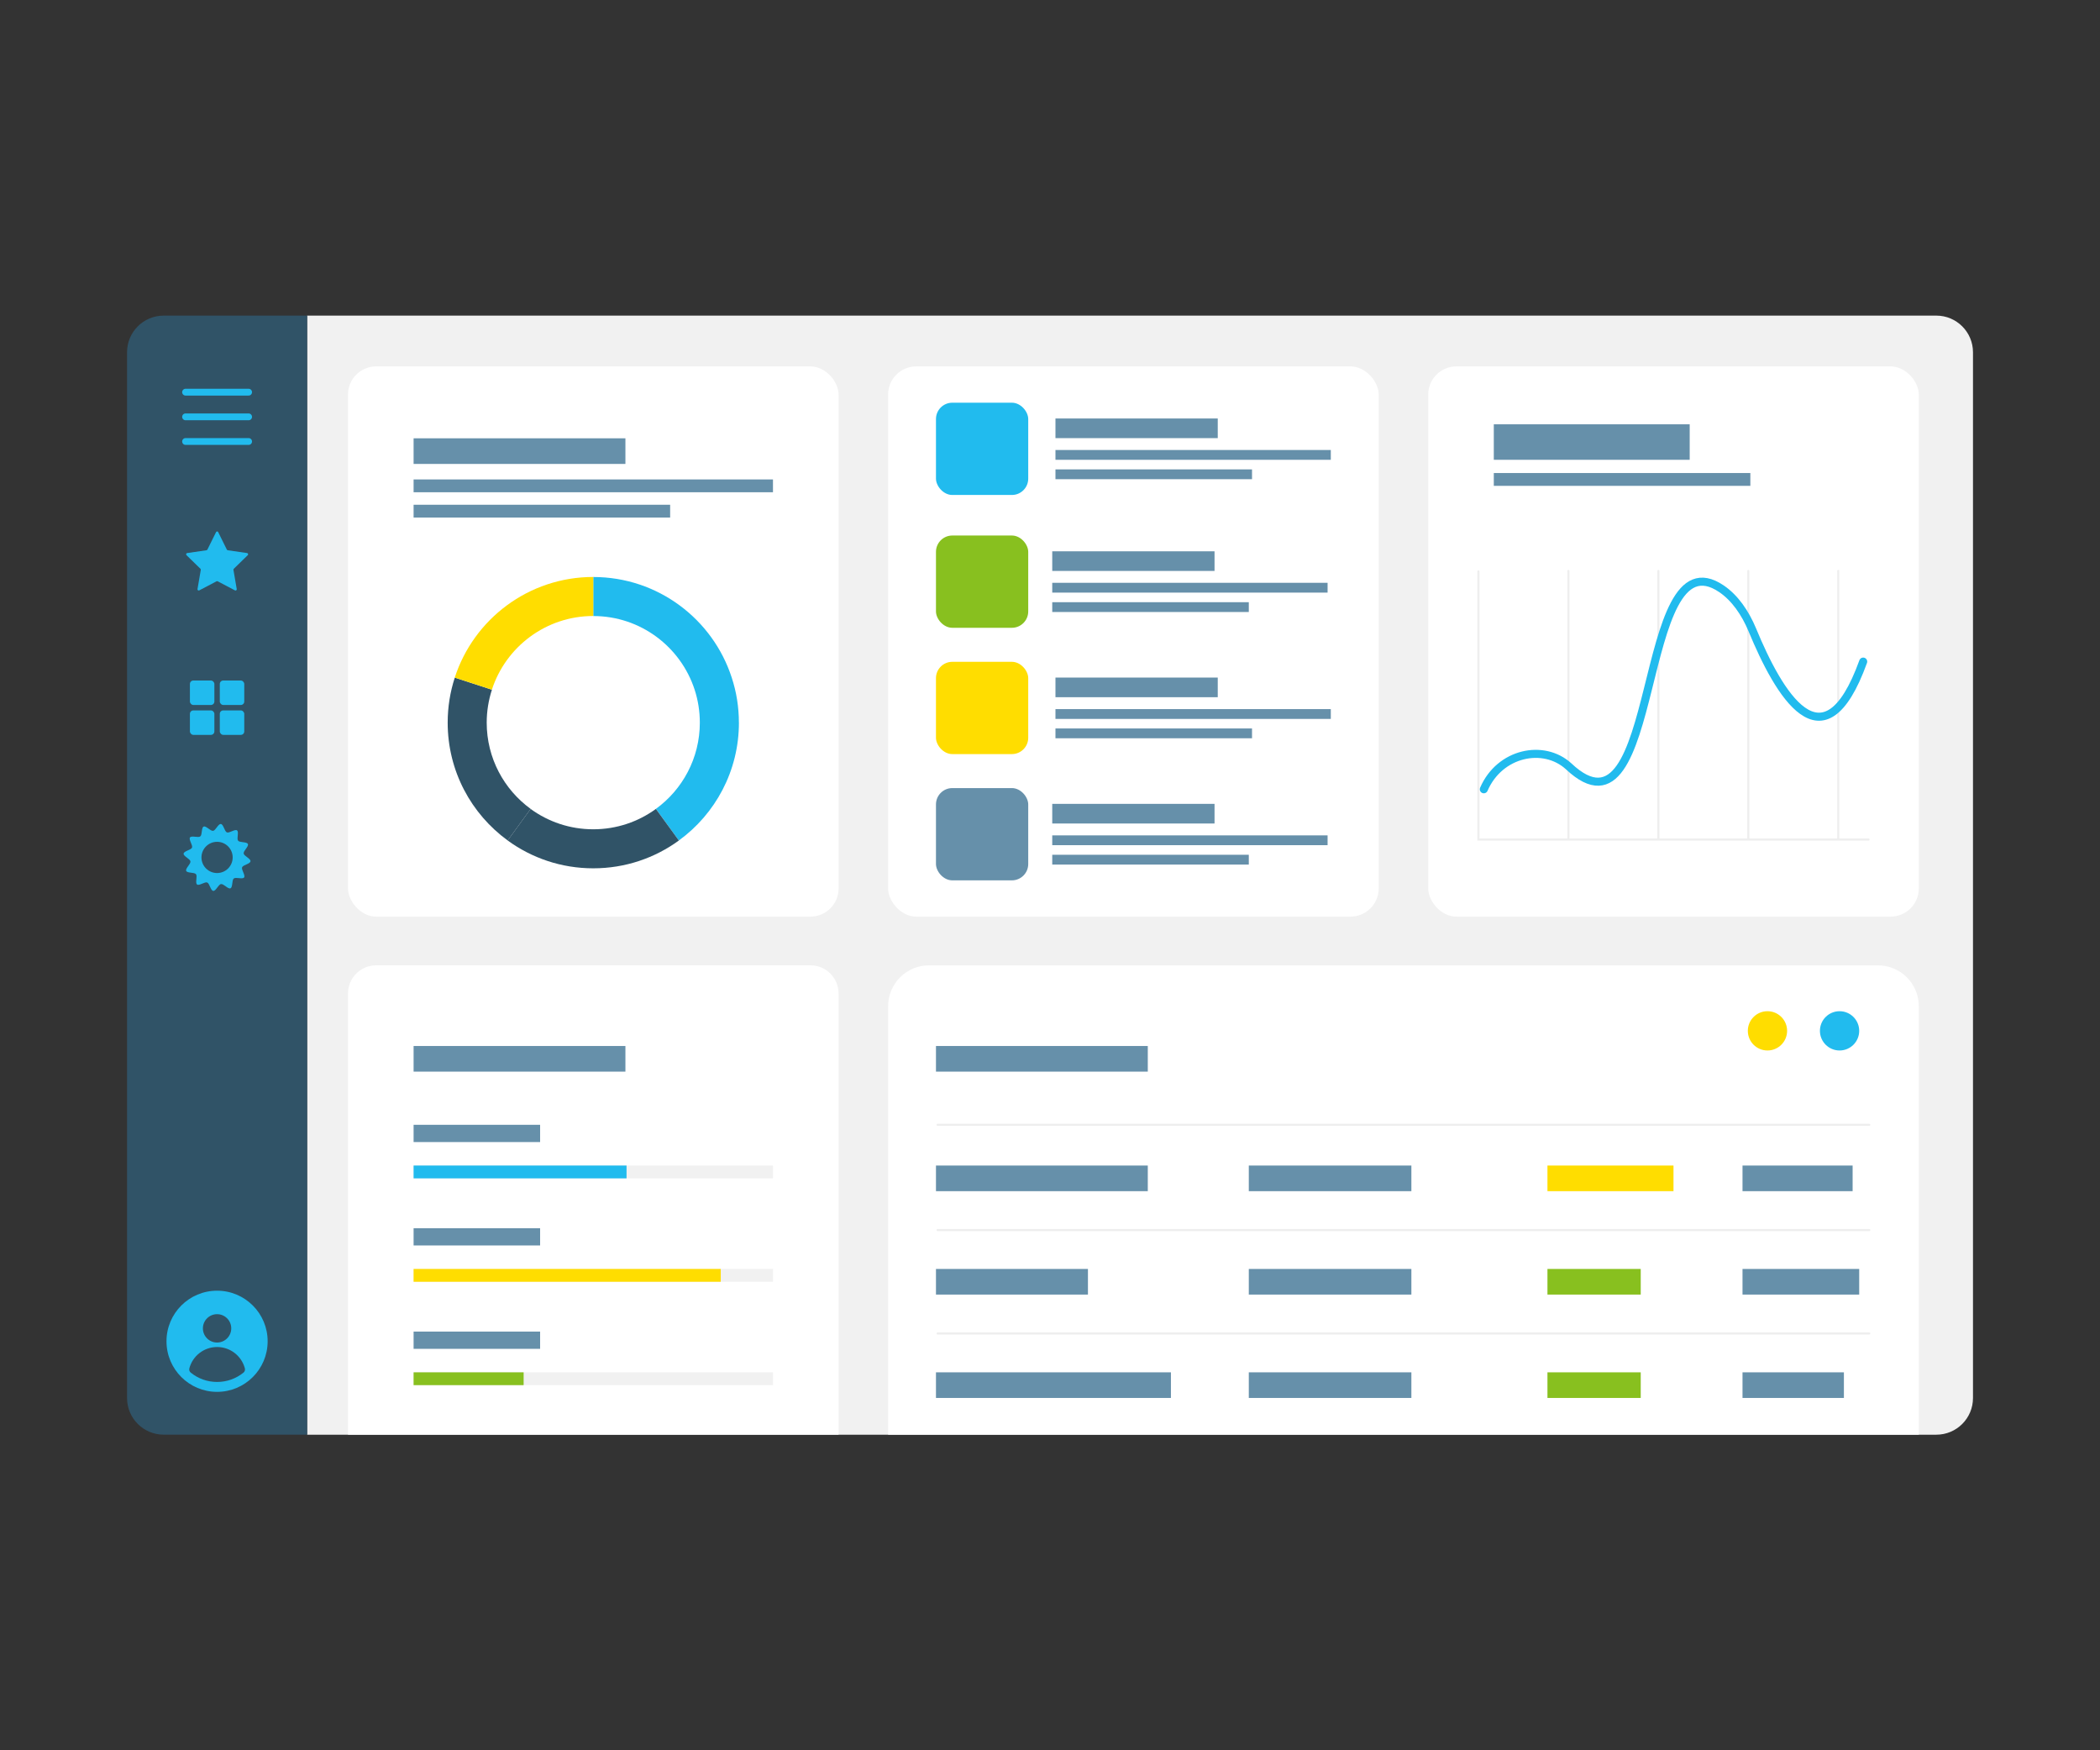 <?xml version="1.0" encoding="UTF-8"?>
<svg xmlns="http://www.w3.org/2000/svg" id="Layer_1" data-name="Layer 1" viewBox="0 0 600 500">
  <rect x="0" y="0" width="600" height="500" fill="#333333" stroke="none"/>
  <defs>
    <style>
      .cls-1 {
        stroke-width: 2.3px;
      }

      .cls-1, .cls-2 {
        stroke: #21bbee;
      }

      .cls-1, .cls-2, .cls-3 {
        fill: none;
        stroke-linecap: round;
        stroke-miterlimit: 10;
      }

      .cls-2 {
        stroke-width: 1.95px;
      }

      .cls-3 {
        stroke: #eee;
        stroke-width: .6px;
      }

      .cls-4 {
        fill: #88c01f;
      }

      .cls-4, .cls-5, .cls-6, .cls-7, .cls-8, .cls-9, .cls-10 {
        stroke-width: 0px;
      }

      .cls-5 {
        fill: #21bbee;
      }

      .cls-6 {
        fill: #305367;
      }

      .cls-7 {
        fill: #f1f1f1;
      }

      .cls-8 {
        fill: #fff;
      }

      .cls-9 {
        fill: #fd0;
      }

      .cls-10 {
        fill: #6690aa;
      }
    </style>
  </defs>
  <path class="cls-7" d="m563.71,100.64v298.73c0,5.79-4.69,10.48-10.48,10.48H87.75V90.16h465.48c5.79,0,10.48,4.69,10.48,10.48Z"></path>
  <path class="cls-6" d="m87.75,90.16v319.68h-40.98c-5.78,0-10.47-4.69-10.47-10.47V100.63c0-5.78,4.69-10.47,10.47-10.47h40.98Z"></path>
  <g>
    <circle class="cls-5" cx="62.02" cy="383.16" r="14.45"></circle>
    <g>
      <path class="cls-6" d="m69.96,390.89c.12.45-.03.93-.39,1.22-2.13,1.73-4.76,2.67-7.54,2.67s-5.41-.94-7.54-2.67c-.36-.29-.51-.77-.39-1.22.93-3.51,4.13-6.09,7.93-6.09s7,2.59,7.93,6.09Z"></path>
      <circle class="cls-6" cx="62.02" cy="379.47" r="4.05"></circle>
    </g>
  </g>
  <g>
    <path class="cls-5" d="m71.57,246.03c-.09.77-2.13,1.04-2.4,1.73s1.02,2.3.57,2.9-2.35-.17-2.94.3-.26,2.5-.95,2.8-1.94-1.32-2.7-1.21-1.46,2.03-2.22,1.95-1.04-2.13-1.73-2.4-2.3,1.02-2.9.57.17-2.35-.3-2.94-2.5-.26-2.8-.95,1.32-1.94,1.21-2.7-2.03-1.46-1.95-2.22,2.13-1.04,2.4-1.73-1.02-2.3-.57-2.9,2.35.17,2.94-.3.26-2.5.95-2.8,1.94,1.32,2.7,1.21,1.46-2.03,2.22-1.95,1.04,2.13,1.73,2.4,2.3-1.02,2.9-.57-.17,2.35.3,2.94,2.5.26,2.8.95-1.32,1.94-1.21,2.7,2.03,1.46,1.95,2.22Z"></path>
    <circle class="cls-6" cx="62.02" cy="244.94" r="4.46"></circle>
  </g>
  <g>
    <rect class="cls-5" x="54.26" y="194.4" width="6.99" height="6.99" rx=".98" ry=".98"></rect>
    <rect class="cls-5" x="62.8" y="194.4" width="6.99" height="6.99" rx=".98" ry=".98"></rect>
    <rect class="cls-5" x="54.26" y="202.94" width="6.99" height="6.99" rx=".98" ry=".98"></rect>
    <rect class="cls-5" x="62.8" y="202.94" width="6.99" height="6.99" rx=".98" ry=".98"></rect>
  </g>
  <path class="cls-5" d="m62.34,152.01l2.47,4.99c.05.1.15.18.27.19l5.51.8c.29.04.4.4.2.6l-3.99,3.89c-.08.08-.12.2-.1.31l.94,5.49c.05.29-.25.51-.51.37l-4.93-2.59c-.1-.05-.23-.05-.33,0l-4.93,2.59c-.26.14-.56-.08-.51-.37l.94-5.49c.02-.11-.02-.23-.1-.31l-3.99-3.89c-.21-.2-.09-.56.2-.6l5.51-.8c.11-.02.21-.09.27-.19l2.47-4.99c.13-.26.5-.26.63,0Z"></path>
  <g>
    <line class="cls-2" x1="53.02" y1="112.03" x2="71.03" y2="112.03"></line>
    <line class="cls-2" x1="53.02" y1="119.08" x2="71.03" y2="119.08"></line>
    <line class="cls-2" x1="53.02" y1="126.12" x2="71.03" y2="126.12"></line>
  </g>
  <rect class="cls-8" x="408.06" y="104.67" width="140.17" height="157.18" rx="8.05" ry="8.05"></rect>
  <g>
    <rect class="cls-8" x="99.43" y="104.67" width="140.17" height="157.18" rx="8.05" ry="8.05"></rect>
    <g>
      <path class="cls-5" d="m211.12,206.44c0,13.83-6.76,26.1-17.16,33.66l-6.56-9.03c7.6-5.52,12.55-14.5,12.55-24.63,0-3.29-.52-6.45-1.48-9.41-3.97-12.22-15.43-21.05-28.97-21.05v-11.15c18.48,0,34.16,12.05,39.57,28.75,1.33,4.04,2.04,8.37,2.04,12.86Z"></path>
      <path class="cls-6" d="m193.97,240.1c-6.86,5-15.31,7.95-24.46,7.95s-17.59-2.95-24.46-7.95l6.55-9.02c5.03,3.66,11.21,5.82,17.9,5.82s12.88-2.16,17.9-5.82l6.56,9.02Z"></path>
      <path class="cls-6" d="m151.61,231.08l-6.55,9.02c-10.4-7.56-17.15-19.82-17.15-33.66,0-4.49.71-8.81,2.03-12.86l10.61,3.45c-.96,2.96-1.49,6.13-1.49,9.41,0,10.13,4.95,19.11,12.56,24.64Z"></path>
      <path class="cls-9" d="m169.51,164.82v11.15c-13.54,0-25.01,8.83-28.97,21.05l-10.61-3.45c5.41-16.69,21.09-28.75,39.58-28.75Z"></path>
    </g>
    <g>
      <rect class="cls-10" x="118.17" y="125.21" width="60.52" height="7.32"></rect>
      <rect class="cls-10" x="118.17" y="136.96" width="102.68" height="3.66"></rect>
      <rect class="cls-10" x="118.17" y="144.19" width="73.3" height="3.66"></rect>
    </g>
  </g>
  <g>
    <rect class="cls-8" x="253.74" y="104.67" width="140.17" height="157.18" rx="8.05" ry="8.05"></rect>
    <g>
      <rect class="cls-5" x="267.42" y="115.04" width="26.36" height="26.36" rx="4.67" ry="4.67"></rect>
      <rect class="cls-4" x="267.42" y="152.98" width="26.36" height="26.36" rx="4.67" ry="4.67"></rect>
      <rect class="cls-9" x="267.42" y="189.06" width="26.36" height="26.36" rx="4.67" ry="4.67"></rect>
      <g>
        <rect class="cls-10" x="301.56" y="119.55" width="46.37" height="5.61"></rect>
        <rect class="cls-10" x="301.56" y="128.55" width="78.67" height="2.8"></rect>
        <rect class="cls-10" x="301.56" y="134.09" width="56.16" height="2.8"></rect>
      </g>
      <rect class="cls-10" x="267.42" y="225.13" width="26.36" height="26.36" rx="4.67" ry="4.67"></rect>
      <g>
        <rect class="cls-10" x="300.64" y="229.64" width="46.37" height="5.61"></rect>
        <rect class="cls-10" x="300.64" y="238.64" width="78.67" height="2.8"></rect>
        <rect class="cls-10" x="300.64" y="244.18" width="56.16" height="2.8"></rect>
      </g>
      <g>
        <rect class="cls-10" x="300.64" y="157.49" width="46.37" height="5.61"></rect>
        <rect class="cls-10" x="300.64" y="166.49" width="78.67" height="2.8"></rect>
        <rect class="cls-10" x="300.64" y="172.03" width="56.16" height="2.8"></rect>
      </g>
      <g>
        <rect class="cls-10" x="301.56" y="193.56" width="46.37" height="5.61"></rect>
        <rect class="cls-10" x="301.56" y="202.57" width="78.67" height="2.8"></rect>
        <rect class="cls-10" x="301.56" y="208.1" width="56.16" height="2.8"></rect>
      </g>
    </g>
  </g>
  <rect class="cls-10" x="426.8" y="121.21" width="55.97" height="10.14"></rect>
  <polyline class="cls-3" points="422.41 163.22 422.41 239.83 533.87 239.83"></polyline>
  <line class="cls-3" x1="448.12" y1="163.1" x2="448.12" y2="239.7"></line>
  <line class="cls-3" x1="473.82" y1="163.1" x2="473.82" y2="239.7"></line>
  <line class="cls-3" x1="499.52" y1="163.1" x2="499.52" y2="239.7"></line>
  <line class="cls-3" x1="525.22" y1="163.1" x2="525.22" y2="239.7"></line>
  <path class="cls-1" d="m423.95,225.47c4.52-10.47,17.07-13.08,24.22-6.57,26.87,25.32,19.06-67.44,43.69-50.7,3.76,2.55,6.75,6.79,8.82,11.78,7.4,17.89,20.26,40.57,31.66,9.02"></path>
  <rect class="cls-10" x="426.8" y="135.13" width="73.3" height="3.66"></rect>
  <path class="cls-8" d="m548.23,287.44v122.4H253.75v-122.4c0-6.45,5.23-11.67,11.67-11.67h271.14c6.44,0,11.67,5.23,11.67,11.67Z"></path>
  <path class="cls-8" d="m239.6,283.82v126.02H99.43v-126.02c0-4.45,3.6-8.06,8.04-8.06h124.07c4.44,0,8.06,3.6,8.06,8.06Z"></path>
  <rect class="cls-10" x="118.17" y="298.81" width="60.52" height="7.32"></rect>
  <rect class="cls-10" x="267.42" y="298.81" width="60.52" height="7.32"></rect>
  <rect class="cls-10" x="267.42" y="332.96" width="60.52" height="7.32"></rect>
  <rect class="cls-10" x="356.8" y="332.96" width="46.45" height="7.32"></rect>
  <rect class="cls-9" x="442.13" y="332.96" width="36.01" height="7.32"></rect>
  <rect class="cls-10" x="497.86" y="332.96" width="31.46" height="7.32"></rect>
  <rect class="cls-10" x="267.42" y="362.5" width="43.42" height="7.32"></rect>
  <rect class="cls-10" x="356.8" y="362.5" width="46.45" height="7.32"></rect>
  <rect class="cls-4" x="442.13" y="362.5" width="26.65" height="7.32"></rect>
  <rect class="cls-10" x="497.86" y="362.5" width="33.34" height="7.32"></rect>
  <rect class="cls-10" x="267.42" y="392.03" width="67.13" height="7.32"></rect>
  <rect class="cls-10" x="356.8" y="392.03" width="46.45" height="7.32"></rect>
  <rect class="cls-4" x="442.13" y="392.03" width="26.65" height="7.32"></rect>
  <rect class="cls-10" x="497.86" y="392.03" width="28.97" height="7.32"></rect>
  <rect class="cls-7" x="118.17" y="332.96" width="102.68" height="3.66"></rect>
  <rect class="cls-5" x="118.17" y="332.96" width="60.84" height="3.66"></rect>
  <rect class="cls-10" x="118.17" y="321.32" width="36.15" height="4.93"></rect>
  <rect class="cls-7" x="118.17" y="362.5" width="102.68" height="3.66"></rect>
  <rect class="cls-9" x="118.17" y="362.5" width="87.76" height="3.66"></rect>
  <rect class="cls-10" x="118.17" y="350.86" width="36.15" height="4.93"></rect>
  <rect class="cls-7" x="118.17" y="392.03" width="102.68" height="3.66"></rect>
  <rect class="cls-4" x="118.17" y="392.03" width="31.44" height="3.66"></rect>
  <rect class="cls-10" x="118.17" y="380.39" width="36.15" height="4.93"></rect>
  <line class="cls-3" x1="267.89" y1="351.39" x2="534.08" y2="351.39"></line>
  <line class="cls-3" x1="267.89" y1="321.32" x2="534.08" y2="321.32"></line>
  <line class="cls-3" x1="267.89" y1="380.93" x2="534.08" y2="380.93"></line>
  <circle class="cls-5" cx="525.59" cy="294.48" r="5.61"></circle>
  <circle class="cls-9" cx="504.99" cy="294.48" r="5.61"></circle>
</svg>

